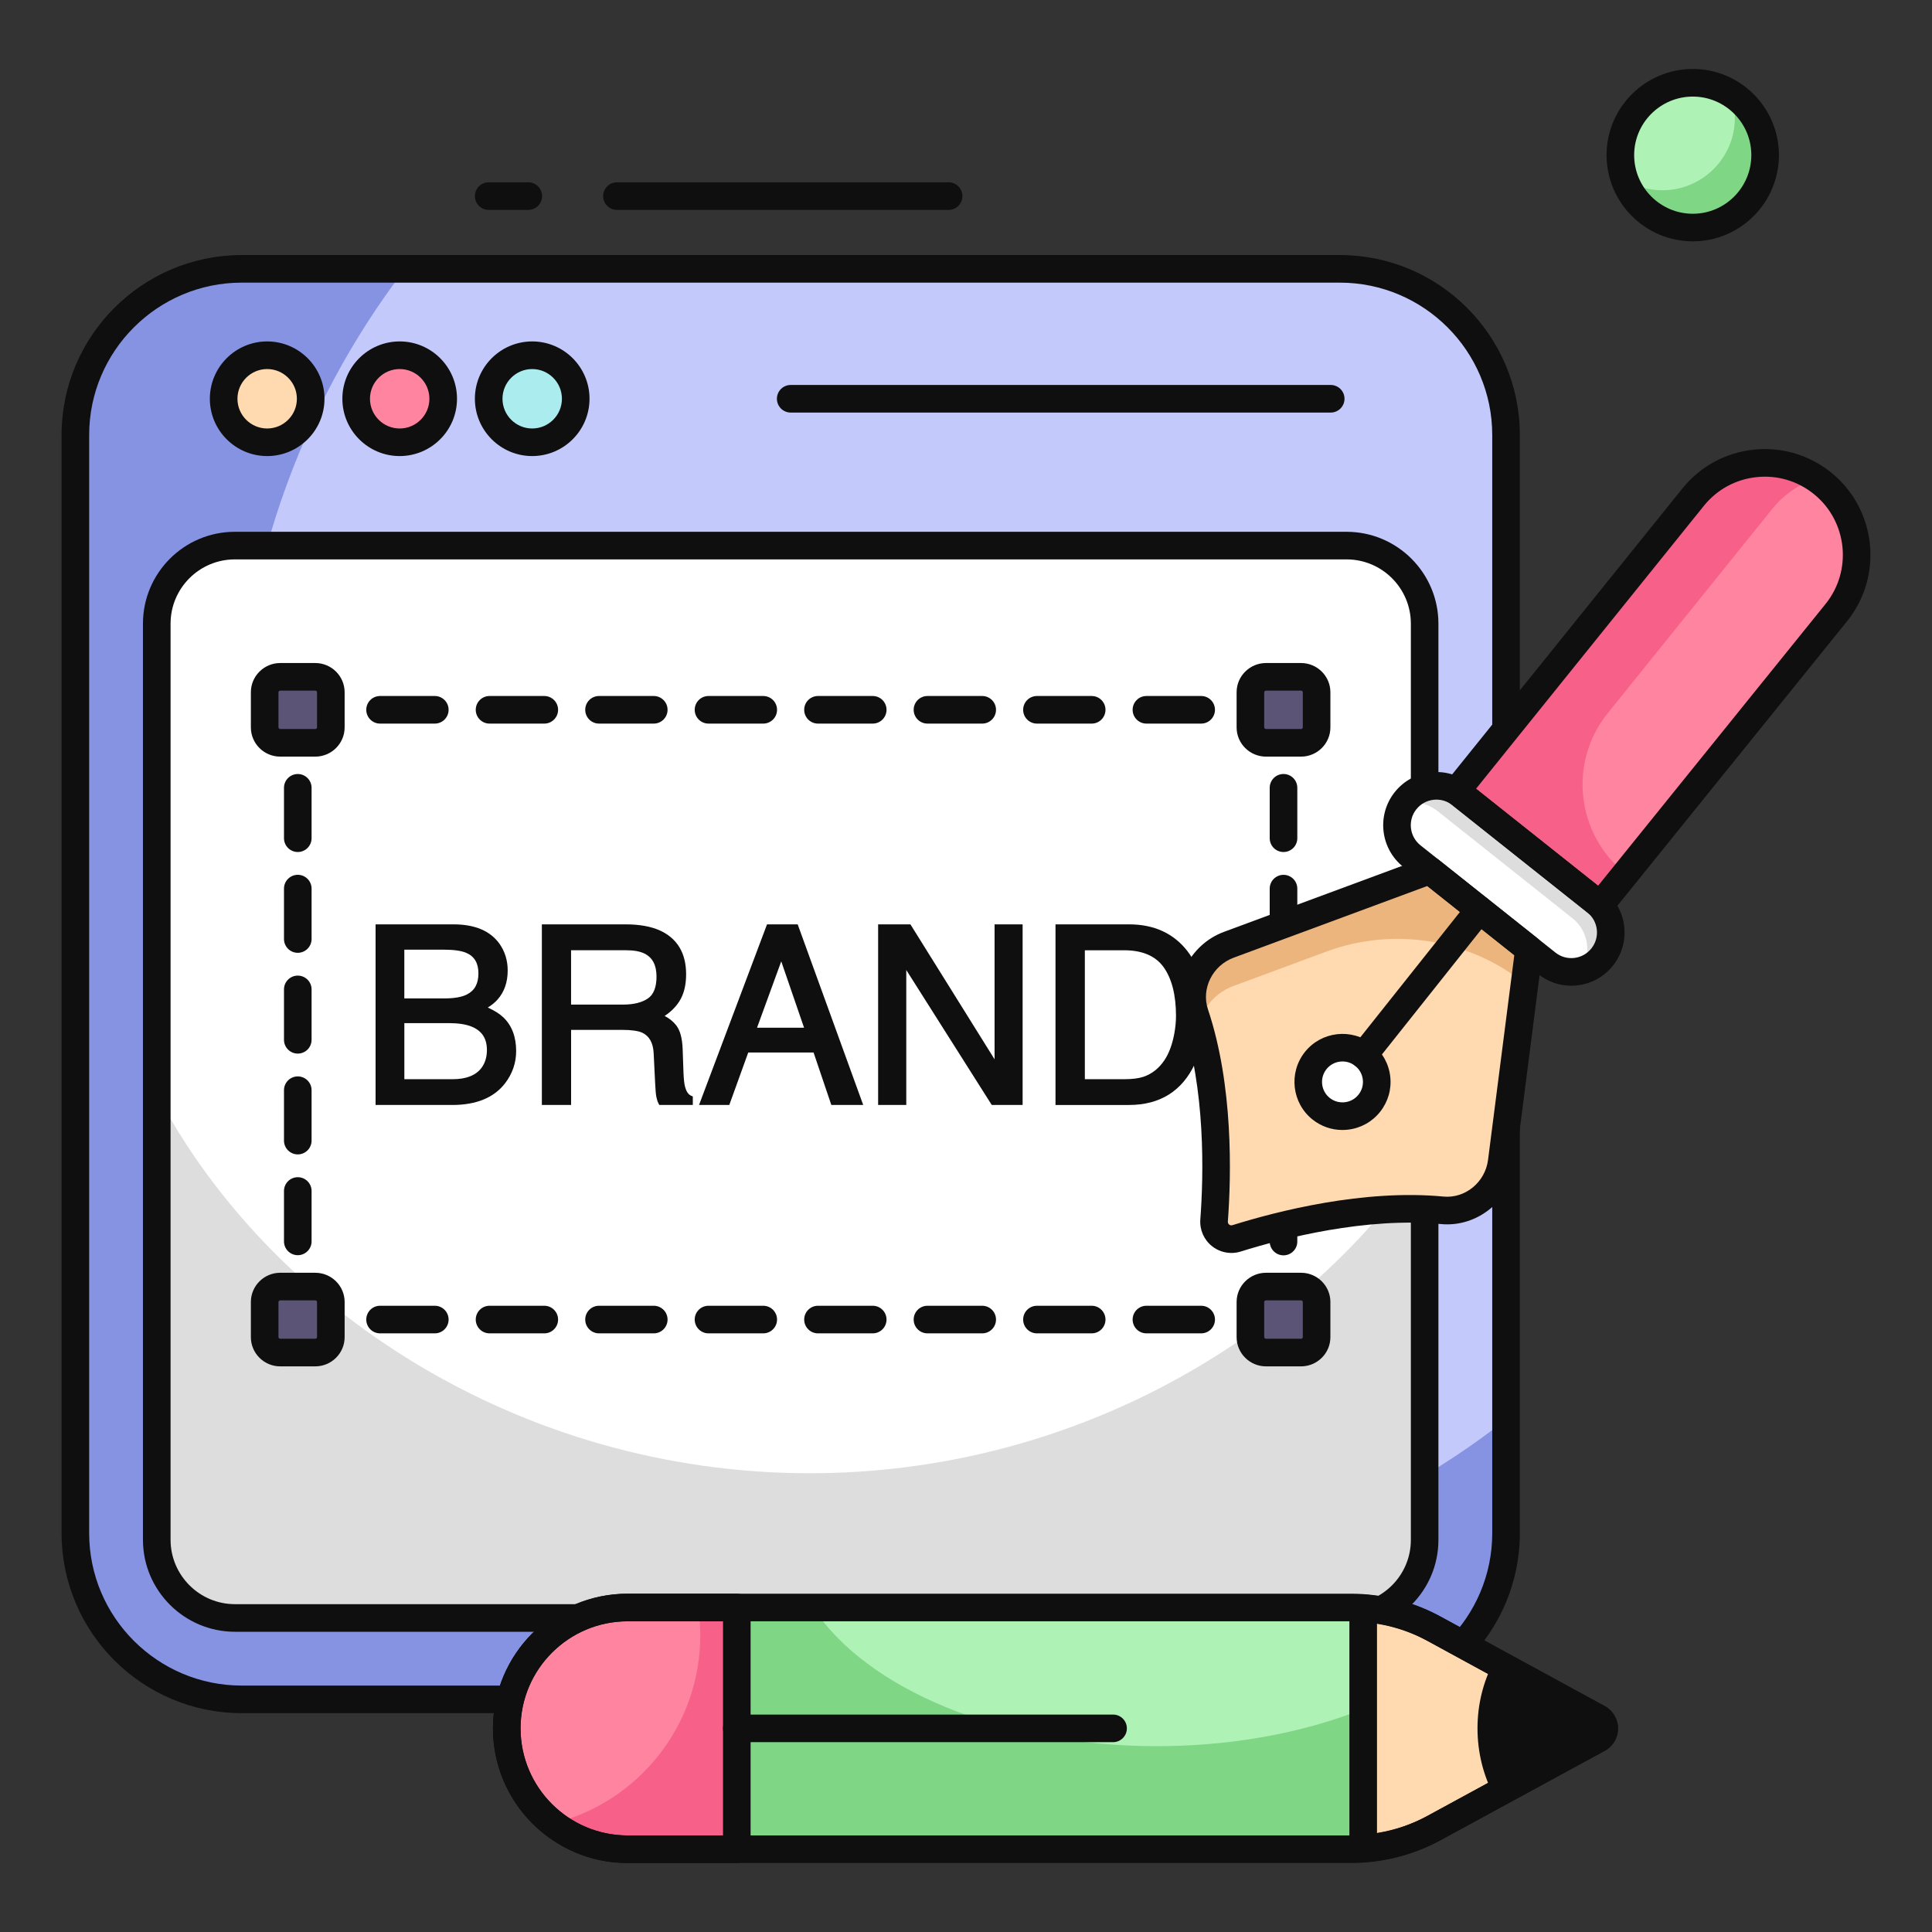 <svg xmlns="http://www.w3.org/2000/svg" id="Layer_1" viewBox="0 0 105 105"><rect x="0" y="0" width="105" height="105" fill="#333333" stroke="none"/><g><g><g><path d="m81.85 23.645v59.679c0 4.99-4.044 9.034-9.034 9.034h-59.679c-4.99 0-9.042-4.044-9.042-9.034v-59.679c0-4.99 4.052-9.034 9.042-9.034h59.679c4.99 0 9.034 4.043 9.034 9.034z" fill="#c3c9fb"></path></g></g><g><g><path d="m81.85 77.148v6.176c0 4.99-4.044 9.034-9.034 9.034h-59.679c-4.99 0-9.042-4.044-9.042-9.034v-59.679c0-4.99 4.052-9.034 9.042-9.034h8.875c-5.742 7.521-9.175 17.006-9.175 27.322 0 24.429 19.253 44.231 42.992 44.231 9.777-0 18.802-3.353 26.022-9.016z" fill="#8693e2"></path></g></g><g><g><path d="m12.77 87.933c-2.338 0-4.251-1.913-4.251-4.251v-49.787c0-2.343 1.899-4.242 4.242-4.242h60.422c2.343 0 4.242 1.899 4.242 4.242v49.796c0 2.343-1.899 4.242-4.242 4.242z" fill="#fff"></path></g></g><g><g><path d="m77.426 62.885v20.81c0 2.336-1.902 4.238-4.238 4.238h-60.422c-2.336 0-4.247-1.911-4.247-4.247v-24.234c6.105 11.643 19.695 20.615 35.489 20.615 14.201 0 26.623-7.255 33.418-17.182z" fill="#ddd"></path></g></g><g><g><path d="m72.817 93.107h-59.679c-5.399 0-9.792-4.389-9.792-9.783v-59.679c0-5.395 4.393-9.784 9.792-9.784h59.679c5.395 0 9.783 4.389 9.783 9.784v59.679c-0 5.395-4.389 9.783-9.783 9.783zm-59.679-77.746c-4.572 0-8.292 3.716-8.292 8.284v59.679c0 4.568 3.72 8.283 8.292 8.283h59.679c4.567 0 8.283-3.716 8.283-8.283v-59.679c0-4.568-3.716-8.284-8.283-8.284z" fill="#0f0f0f"></path></g></g><g><g><path d="m73.184 88.683h-60.414c-2.757 0-5.001-2.244-5.001-5.001v-49.787c0-2.753 2.239-4.993 4.992-4.993h60.422c2.753 0 4.992 2.24 4.992 4.993v49.796c-0 2.753-2.239 4.992-4.992 4.992zm-60.422-58.281c-1.926 0-3.492 1.567-3.492 3.493v49.787c0 1.931 1.57 3.501 3.501 3.501h60.414c1.926 0 3.492-1.567 3.492-3.492v-49.796c0-1.926-1.566-3.493-3.492-3.493z" fill="#0f0f0f"></path></g></g><g><g><g><g><circle cx="14.52" cy="21.672" fill="#ffd9b0" r="2.365"></circle></g></g><g><g><path d="m14.52 24.786c-1.717 0-3.115-1.397-3.115-3.115s1.397-3.115 3.115-3.115 3.115 1.397 3.115 3.115-1.397 3.115-3.115 3.115zm0-4.729c-.89 0-1.615.724-1.615 1.615s.725 1.615 1.615 1.615 1.615-.724 1.615-1.615-.725-1.615-1.615-1.615z" fill="#0f0f0f"></path></g></g></g><g><g><circle cx="21.722" cy="21.672" fill="#ff84a0" r="2.365"></circle></g><g><path d="m21.722 24.786c-1.717 0-3.115-1.397-3.115-3.115s1.397-3.115 3.115-3.115 3.115 1.397 3.115 3.115-1.397 3.115-3.115 3.115zm0-4.729c-.89 0-1.615.724-1.615 1.615s.725 1.615 1.615 1.615 1.615-.724 1.615-1.615-.725-1.615-1.615-1.615z" fill="#0f0f0f"></path></g></g><g><g><g><circle cx="28.924" cy="21.672" fill="#abecef" r="2.365"></circle></g></g><g><g><path d="m28.924 24.786c-1.717 0-3.115-1.397-3.115-3.115s1.397-3.115 3.115-3.115 3.115 1.397 3.115 3.115-1.397 3.115-3.115 3.115zm0-4.729c-.89 0-1.615.724-1.615 1.615s.725 1.615 1.615 1.615 1.615-.724 1.615-1.615-.725-1.615-1.615-1.615z" fill="#0f0f0f"></path></g></g></g></g><g><g><path d="m72.321 22.422h-29.348c-.414 0-.75-.336-.75-.75s.336-.75.75-.75h29.348c.414 0 .75.336.75.75s-.336.75-.75.75z" fill="#0f0f0f"></path></g></g><g><g><path d="m28.711 11.408h-2.152c-.414 0-.75-.336-.75-.75s.336-.75.75-.75h2.152c.414 0 .75.336.75.75s-.336.75-.75.75z" fill="#0f0f0f"></path></g></g><g><g><path d="m51.555 11.408h-18.025c-.414 0-.75-.336-.75-.75s.336-.75.75-.75h18.025c.414 0 .75.336.75.75s-.336.75-.75.75z" fill="#0f0f0f"></path></g></g><g><g><g><path d="m95.931 8.428c0 2.177-1.761 3.938-3.93 3.938-2.177 0-3.937-1.761-3.937-3.938 0-2.169 1.761-3.93 3.937-3.93 2.169 0 3.93 1.761 3.93 3.93z" fill="#aff2b6"></path></g></g><g><g><path d="m95.931 8.427c0 2.174-1.765 3.939-3.929 3.939-1.7 0-3.159-1.087-3.707-2.601.595.362 1.301.576 2.053.576 2.174 0 3.939-1.765 3.939-3.939 0-.455-.074-.901-.223-1.31 1.115.688 1.867 1.923 1.867 3.335z" fill="#7fd685"></path></g></g><g><g><path d="m92.001 13.116c-2.584 0-4.688-2.103-4.688-4.688 0-2.581 2.103-4.68 4.688-4.68 2.581 0 4.68 2.099 4.68 4.68 0 2.585-2.1 4.688-4.68 4.688zm0-7.867c-1.758 0-3.188 1.427-3.188 3.18 0 1.758 1.43 3.188 3.188 3.188 1.753 0 3.18-1.43 3.18-3.188 0-1.753-1.427-3.18-3.18-3.18z" fill="#0f0f0f"></path></g></g></g><g><g><g><g><path d="m69.756 40.826c-.414 0-.75-.336-.75-.75v-.75h-.75c-.414 0-.75-.336-.75-.75s.336-.75.75-.75h1.5c.414 0 .75.336.75.75v1.5c0 .414-.336.75-.75.75z" fill="#0f0f0f"></path></g></g><g><g><path d="m69.756 68.225c-.414 0-.75-.336-.75-.75v-2.74c0-.414.336-.75.75-.75s.75.336.75.75v2.74c0 .414-.336.75-.75.75zm0-5.48c-.414 0-.75-.336-.75-.75v-2.74c0-.414.336-.75.75-.75s.75.336.75.75v2.74c0 .414-.336.75-.75.75zm0-5.48c-.414 0-.75-.336-.75-.75v-2.74c0-.414.336-.75.75-.75s.75.336.75.75v2.74c0 .414-.336.75-.75.75zm0-5.48c-.414 0-.75-.336-.75-.75v-2.74c0-.414.336-.75.75-.75s.75.336.75.75v2.74c0 .414-.336.75-.75.75zm0-5.48c-.414 0-.75-.336-.75-.75v-2.74c0-.414.336-.75.75-.75s.75.336.75.75v2.74c0 .414-.336.75-.75.75z" fill="#0f0f0f"></path></g></g><g><g><path d="m69.756 72.465h-1.5c-.414 0-.75-.336-.75-.75s.336-.75.75-.75h.75v-.75c0-.414.336-.75.75-.75s.75.336.75.75v1.5c0 .414-.336.75-.75.75z" fill="#0f0f0f"></path></g></g><g><g><path d="m65.281 72.465h-2.975c-.414 0-.75-.336-.75-.75s.336-.75.75-.75h2.975c.414 0 .75.336.75.75s-.336.75-.75.75zm-5.95 0h-2.975c-.414 0-.75-.336-.75-.75s.336-.75.75-.75h2.975c.414 0 .75.336.75.75s-.336.75-.75.75zm-5.95 0h-2.975c-.414 0-.75-.336-.75-.75s.336-.75.75-.75h2.975c.414 0 .75.336.75.75s-.336.75-.75.75zm-5.95 0h-2.975c-.414 0-.75-.336-.75-.75s.336-.75.75-.75h2.975c.414 0 .75.336.75.75s-.336.75-.75.75zm-5.95 0h-2.975c-.414 0-.75-.336-.75-.75s.336-.75.75-.75h2.975c.414 0 .75.336.75.75s-.336.75-.75.75zm-5.95 0h-2.975c-.414 0-.75-.336-.75-.75s.336-.75.75-.75h2.975c.414 0 .75.336.75.75s-.336.75-.75.75zm-5.95 0h-2.975c-.414 0-.75-.336-.75-.75s.336-.75.75-.75h2.975c.414 0 .75.336.75.75s-.336.75-.75.75zm-5.95 0h-2.975c-.414 0-.75-.336-.75-.75s.336-.75.75-.75h2.975c.414 0 .75.336.75.75s-.336.75-.75.75z" fill="#0f0f0f"></path></g></g><g><g><path d="m17.68 72.465h-1.488c-.414 0-.758-.344-.758-.759v-1.5c0-.414.336-.75.75-.75s.75.336.75.75v.759h.746c.414 0 .75.336.75.75s-.336.75-.75.75z" fill="#0f0f0f"></path></g></g><g><g><path d="m16.184 68.217c-.414 0-.75-.336-.75-.75v-2.739c0-.414.336-.75.75-.75s.75.336.75.75v2.739c0 .414-.336.75-.75.75zm0-5.478c-.414 0-.75-.336-.75-.75v-2.739c0-.414.336-.75.75-.75s.75.336.75.75v2.739c0 .414-.336.75-.75.75zm0-5.478c-.414 0-.75-.336-.75-.75v-2.739c0-.414.336-.75.75-.75s.75.336.75.75v2.739c0 .414-.336.75-.75.75zm0-5.478c-.414 0-.75-.336-.75-.75v-2.739c0-.414.336-.75.75-.75s.75.336.75.75v2.739c0 .414-.336.75-.75.75zm0-5.478c-.414 0-.75-.336-.75-.75v-2.739c0-.414.336-.75.75-.75s.75.336.75.75v2.739c0 .414-.336.75-.75.75z" fill="#0f0f0f"></path></g></g><g><g><path d="m16.184 40.826c-.414 0-.75-.336-.75-.75v-1.5c0-.414.336-.75.75-.75h1.5c.414 0 .75.336.75.75s-.336.75-.75.75h-.75v.75c0 .414-.336.75-.75.75z" fill="#0f0f0f"></path></g></g><g><g><path d="m65.281 39.326h-2.975c-.414 0-.75-.336-.75-.75s.336-.75.75-.75h2.975c.414 0 .75.336.75.75s-.336.75-.75.75zm-5.95 0h-2.975c-.414 0-.75-.336-.75-.75s.336-.75.75-.75h2.975c.414 0 .75.336.75.75s-.336.75-.75.75zm-5.95 0h-2.975c-.414 0-.75-.336-.75-.75s.336-.75.75-.75h2.975c.414 0 .75.336.75.75s-.336.75-.75.75zm-5.95 0h-2.975c-.414 0-.75-.336-.75-.75s.336-.75.75-.75h2.975c.414 0 .75.336.75.75s-.336.75-.75.75zm-5.95 0h-2.975c-.414 0-.75-.336-.75-.75s.336-.75.75-.75h2.975c.414 0 .75.336.75.75s-.336.75-.75.75zm-5.95 0h-2.975c-.414 0-.75-.336-.75-.75s.336-.75.75-.75h2.975c.414 0 .75.336.75.75s-.336.75-.75.75zm-5.95 0h-2.975c-.414 0-.75-.336-.75-.75s.336-.75.75-.75h2.975c.414 0 .75.336.75.75s-.336.75-.75.75zm-5.95 0h-2.975c-.414 0-.75-.336-.75-.75s.336-.75.75-.75h2.975c.414 0 .75.336.75.75s-.336.75-.75.75z" fill="#0f0f0f"></path></g></g></g></g><g><g><path d="m17.981 37.621v1.911c0 .462-.377.838-.847.838h-1.902c-.461 0-.847-.377-.847-.838v-1.911c0-.461.386-.838.847-.838h1.902c.471-0.0.847.377.847.838z" fill="#5b5476"></path></g><g><path d="m17.133 41.121h-1.902c-.881 0-1.597-.712-1.597-1.588v-1.911c0-.876.716-1.588 1.597-1.588h1.902c.881 0 1.597.712 1.597 1.588v1.911c0 .876-.716 1.588-1.597 1.588zm-1.902-3.587c-.049 0-.097.044-.097.088v1.911c0 .044.048.088.097.088h1.902c.055 0 .097-.039.097-.088v-1.911c0-.049-.042-.088-.097-.088z" fill="#0f0f0f"></path></g></g><g><g><path d="m71.554 37.621v1.911c0 .462-.377.838-.847.838h-1.902c-.461 0-.847-.377-.847-.838v-1.911c0-.461.386-.838.847-.838h1.902c.471-0.0.847.377.847.838z" fill="#5b5476"></path></g><g><path d="m70.707 41.121h-1.902c-.881 0-1.598-.712-1.598-1.588v-1.911c0-.876.717-1.588 1.598-1.588h1.902c.881 0 1.597.712 1.597 1.588v1.911c0 .876-.716 1.588-1.597 1.588zm-1.902-3.587c-.049 0-.098.044-.098.088v1.911c0 .044.048.088.098.088h1.902c.055 0 .097-.039.097-.088v-1.911c0-.049-.042-.088-.097-.088z" fill="#0f0f0f"></path></g></g><g><g><path d="m71.554 70.759v1.911c0 .462-.377.838-.847.838h-1.902c-.461 0-.847-.377-.847-.838v-1.911c0-.461.386-.838.847-.838h1.902c.471-0.0.847.377.847.838z" fill="#5b5476"></path></g><g><path d="m70.707 74.259h-1.902c-.881 0-1.598-.712-1.598-1.588v-1.911c0-.875.717-1.588 1.598-1.588h1.902c.881 0 1.597.712 1.597 1.588v1.911c0 .876-.716 1.588-1.597 1.588zm-1.902-3.587c-.049 0-.098.043-.098.088v1.911c0 .044.048.088.098.088h1.902c.055 0 .097-.039.097-.088v-1.911c0-.049-.043-.088-.097-.088z" fill="#0f0f0f"></path></g></g><g><g><path d="m17.981 70.759v1.911c0 .462-.377.838-.847.838h-1.902c-.461 0-.847-.377-.847-.838v-1.911c0-.461.386-.838.847-.838h1.902c.471-0.0.847.377.847.838z" fill="#5b5476"></path></g><g><path d="m17.133 74.259h-1.902c-.881 0-1.597-.712-1.597-1.588v-1.911c0-.875.716-1.588 1.597-1.588h1.902c.881 0 1.597.712 1.597 1.588v1.911c0 .876-.716 1.588-1.597 1.588zm-1.902-3.587c-.049 0-.097.043-.097.088v1.911c0 .044.048.088.097.088h1.902c.055 0 .097-.039.097-.088v-1.911c0-.049-.043-.088-.097-.088z" fill="#0f0f0f"></path></g></g><g><g><g><path d="m26.509 54.759c.219-.136.397-.282.533-.437.365-.411.55-.942.55-1.577 0-.543-.149-1.03-.442-1.447-.499-.704-1.339-1.061-2.5-1.061h-4.238v9.816h4.173c1.295 0 2.257-.395 2.859-1.172.403-.521.608-1.113.608-1.757 0-.769-.231-1.382-.688-1.825-.204-.196-.49-.378-.855-.541zm-1.137-.709c-.279.14-.684.211-1.203.211h-2.195v-2.648h2.15c.539 0 .946.058 1.21.17.449.191.667.558.667 1.118 0 .562-.206.937-.63 1.149zm-3.397 1.554h2.409c.518 0 .937.064 1.246.19.56.228.833.644.833 1.273 0 .376-.097.699-.288.96-.306.415-.834.625-1.57.625h-2.629z" fill="#0f0f0f"></path></g></g><g><g><path d="m37.232 59.069c-.044-.166-.073-.427-.086-.776l-.045-1.277c-.023-.59-.136-1.01-.345-1.284-.155-.203-.368-.377-.635-.52.326-.21.591-.472.791-.778.25-.386.377-.884.377-1.481 0-1.152-.48-1.954-1.429-2.385-.488-.219-1.112-.331-1.856-.331h-4.555v9.816h1.589v-4.081h2.785c.502 0 .871.054 1.094.159.382.188.582.555.609 1.123l.078 1.587c.018.384.04.637.068.774.029.146.068.263.118.358l.042.08h1.821v-.462l-.09-.04c-.153-.066-.264-.229-.329-.484zm-1.552-5.993c0 .575-.156.974-.463 1.185-.325.223-.779.336-1.35.336h-2.83v-2.953h2.999c.415 0 .748.061.989.179.441.221.655.63.655 1.252z" fill="#0f0f0f"></path></g></g><g><g><path d="m43.353 50.237h-1.667l-3.695 9.816h1.644l1.03-2.851h3.551l.965 2.851h1.733l-3.526-9.718zm.346 5.617h-2.556l1.316-3.606z" fill="#0f0f0f"></path></g></g><g><g><path d="m54.053 57.572-4.53-7.265-.044-.07h-1.755v9.816h1.53v-7.335l4.602 7.266.044.069h1.677v-9.816h-1.524z" fill="#0f0f0f"></path></g></g><g><g><path d="m64.532 51.688c-.748-.962-1.813-1.451-3.164-1.451h-4.004v9.816h3.991c1.688 0 2.896-.757 3.589-2.25.388-.833.584-1.776.584-2.803-0-1.336-.335-2.45-.997-3.312zm-5.573-.043h2.137c.985 0 1.706.309 2.142.916.448.623.675 1.518.675 2.659 0 .297-.032.624-.095.97-.108.578-.286 1.056-.528 1.421-.299.449-.687.756-1.151.912-.265.086-.611.129-1.03.129h-2.15v-7.008z" fill="#0f0f0f"></path></g></g></g><g><g><g><g><path d="m66.784 51.347 10.923-4.045 5.391 4.285-1.481 11.55c-.205 1.6-1.629 2.795-3.234 2.642-4.243-.405-8.921.819-11.176 1.523-.638.199-1.273-.305-1.223-.972.176-2.356.309-7.192-1.044-11.235-.512-1.531.331-3.188 1.845-3.748z" fill="#ffd9b0"></path></g></g><g><g><path d="m66.787 51.346 10.919-4.041 5.393 4.277-.239 1.86c-3.041-2.421-7.126-3.075-10.771-1.726l-5.053 1.871c-.973.359-1.669 1.174-1.903 2.123-.064-.21-.123-.413-.193-.619-.514-1.524.332-3.181 1.848-3.746z" fill="#edb57e"></path></g></g><g><g><path d="m71.503 57.642c.642-.808 1.813-.938 2.616-.299.803.638.941 1.809.299 2.617-.638.803-1.813.938-2.616.299-.803-.638-.938-1.813-.299-2.616z" fill="#fff"></path></g></g><g><g><path d="m76.389 43.517c.737-.927 2.085-1.081 3.011-.344l7.332 5.828c.927.736 1.081 2.085.344 3.011-.736.927-2.085 1.081-3.011.344l-7.332-5.828c-.927-.736-1.081-2.085-.344-3.011z" fill="#fff"></path></g></g><g><g><path d="m79.403 43.175 7.328 5.822c.929.738 1.081 2.084.343 3.014-.128.166-.278.301-.441.417-.226.16-.471.268-.73.329.615-.917.434-2.158-.447-2.855l-7.329-5.822c-.54-.429-1.219-.561-1.843-.402.026-.056.063-.111.104-.159.738-.929 2.084-1.082 3.014-.343z" fill="#ddd"></path></g></g><g><g><path d="m92.018 27.021-12.857 15.965 7.807 6.205 12.832-15.895c1.73-2.143 1.4-5.282-.738-7.019l-0-0c-2.149-1.745-5.307-1.412-7.044.745z" fill="#c3c9fb"></path></g></g><g><g><path d="m79.161 42.983 12.854-15.961c1.733-2.154 4.88-2.489 7.022-.765l.024.019c2.139 1.74 2.472 4.876.738 7.019l-12.829 15.893z" fill="#ff84a0"></path></g></g><g><g><path d="m79.161 42.983 12.854-15.961c1.647-2.046 4.572-2.45 6.7-1.004-.911.285-1.75.836-2.392 1.634l-8.946 11.109c-2.152 2.672-1.717 6.584.969 8.718l0.0 0-1.376 1.71z" fill="#f76189"></path></g></g><g><g><path d="m66.922 68.095c-.377 0-.749-.126-1.052-.367-.439-.349-.677-.893-.635-1.454.181-2.422.291-7.065-1.007-10.941-.63-1.884.399-3.987 2.295-4.69h0l10.923-4.045c.245-.091.521-.048.727.116l5.391 4.285c.206.163.311.422.277.683l-1.481 11.55c-.257 2.005-2.072 3.483-4.049 3.293-4.067-.388-8.563.769-10.881 1.493-.167.052-.337.078-.507.078zm.122-16.045c-1.145.424-1.771 1.683-1.394 2.807 1.381 4.126 1.27 8.994 1.081 11.529-.006.086.036.139.072.167.036.029.096.058.179.032 2.426-.758 7.14-1.968 11.471-1.554 1.177.112 2.264-.78 2.418-1.99l1.428-11.13-4.729-3.759-10.527 3.898z" fill="#0f0f0f"></path></g></g><g><g><path d="m85.393 53.571c-.651 0-1.278-.218-1.795-.629l-7.332-5.827c-1.249-.993-1.458-2.816-.465-4.065l0-0c.993-1.249 2.816-1.457 4.065-.465l7.332 5.828c.605.481.986 1.168 1.074 1.936s-.129 1.524-.61 2.129c-.48.605-1.168.986-1.936 1.074-.112.013-.223.019-.334.019zm-8.418-9.588c-.478.601-.377 1.479.225 1.958l7.332 5.827c.292.232.655.336 1.025.294.37-.042.701-.226.932-.517.232-.292.336-.656.294-1.025s-.226-.701-.517-.932l-7.333-5.828c-.602-.479-1.48-.377-1.958.224z" fill="#0f0f0f"></path></g></g><g><g><path d="m74.119 58.092c-.164 0-.328-.053-.466-.163-.324-.258-.378-.729-.12-1.054l6.279-7.9c.258-.324.729-.378 1.054-.121.324.258.378.729.12 1.054l-6.279 7.9c-.148.187-.367.283-.587.283z" fill="#0f0f0f"></path></g></g><g><g><path d="m72.955 61.412c-.587 0-1.153-.196-1.619-.566-1.127-.896-1.315-2.542-.42-3.67l0-0c.896-1.127 2.542-1.316 3.67-.42.545.434.89 1.054.97 1.746.08.694-.116 1.377-.551 1.924-.433.545-1.054.889-1.748.969-.101.011-.202.017-.303.017zm-.865-3.303c-.381.48-.301 1.181.179 1.562.231.184.521.266.818.233.296-.034.56-.18.744-.412.186-.233.269-.524.235-.819-.034-.295-.181-.559-.413-.744-.48-.382-1.181-.301-1.563.179z" fill="#0f0f0f"></path></g></g><g><g><path d="m86.967 49.94c-.164 0-.328-.053-.466-.163l-7.807-6.205c-.156-.124-.256-.306-.279-.504-.022-.198.036-.398.162-.553l12.856-15.965c.965-1.199 2.341-1.949 3.872-2.111 1.534-.163 3.034.284 4.229 1.254 2.453 1.992 2.833 5.613.849 8.072l-12.832 15.896c-.148.183-.365.279-.584.279zm-6.749-7.072 6.633 5.272 12.364-15.316c1.467-1.817 1.186-4.493-.627-5.966-.884-.718-1.993-1.047-3.125-.927-1.132.12-2.148.674-2.862 1.56zm11.799-15.848h.01z" fill="#0f0f0f"></path></g></g></g></g><g><g><g><path d="m34.11 87.364h39.302c1.58 0 3.134.396 4.521 1.152l8.923 4.865c.441.24.441.873-0 1.114l-8.925 4.858c-1.385.754-2.937 1.149-4.515 1.149h-39.306c-3.628 0-6.569-2.941-6.569-6.569-0-3.628 2.941-6.569 6.569-6.569z" fill="#aff2b6"></path></g></g><g><g><path d="m34.109 87.36h10.07c2.89 4.41 10.17 7.54 18.69 7.54 7.07 0 13.28-2.15 16.84-5.41l7.15 3.89c.44.24.44.88 0 1.12l-8.93 4.85c-1.38.76-2.94 1.15-4.51 1.15h-39.31c-3.63 0-6.57-2.94-6.57-6.57 0-1.81.73-3.46 1.92-4.65 1.19-1.18 2.83-1.92 4.65-1.92z" fill="#7fd685"></path></g></g><g><g><path d="m74.089 87.41c1.34.09 2.66.46 3.84 1.11l3.26 1.77 5.67 3.09c.44.24.44.88 0 1.12l-5.67 3.08-3.26 1.77c-1.19.65-2.5 1.01-3.84 1.11z" fill="#ffd9b0"></path></g></g><g><g><path d="m40.044 87.364h-5.934c-3.628 0-6.569 2.941-6.569 6.569s2.941 6.569 6.569 6.569h5.934z" fill="#ff84a0"></path></g></g><g><g><path d="m37.949 87.36h2.1v13.14h-5.94c-1.53 0-2.93-.52-4.05-1.4 4.59-1.13 8-5.28 8-10.23-0-.51-.04-1.02-.11-1.51z" fill="#f76189"></path></g></g><g><g><path d="m73.416 101.252h-39.306c-4.036 0-7.319-3.283-7.319-7.319s3.283-7.319 7.319-7.319h39.302c1.7 0 3.388.43 4.88 1.244l8.922 4.865c.445.242.722.708.722 1.215s-.277.973-.723 1.215l-8.924 4.858c-1.491.811-3.176 1.24-4.873 1.24zm-39.306-13.138c-3.209 0-5.819 2.61-5.819 5.819 0 3.208 2.61 5.819 5.819 5.819h39.306c1.448 0 2.885-.366 4.156-1.058l8.737-4.756-8.735-4.763c-1.273-.694-2.712-1.061-4.162-1.061zm52.386 5.927h.01z" fill="#0f0f0f"></path></g></g><g><g><path d="m40.044 101.252h-5.934c-4.036 0-7.319-3.283-7.319-7.319s3.283-7.319 7.319-7.319h5.934c.414 0 .75.336.75.75v13.138c0 .414-.336.75-.75.75zm-5.934-13.138c-3.209 0-5.819 2.61-5.819 5.819 0 3.208 2.61 5.819 5.819 5.819h5.184v-11.638z" fill="#0f0f0f"></path></g></g><g><g><path d="m74.087 101.21c-.189 0-.372-.072-.511-.201-.152-.142-.239-.341-.239-.549v-13.054c0-.208.086-.407.239-.549.152-.142.359-.212.564-.199 1.492.107 2.888.511 4.151 1.2l8.922 4.865c.445.242.722.708.722 1.215 0 .507-.277.973-.723 1.215l-8.924 4.858c-1.263.688-2.659 1.09-4.149 1.196-.018.001-.036.002-.053.002zm.75-12.963v11.372c.974-.156 1.891-.466 2.735-.925l8.737-4.756-8.735-4.763c-.845-.461-1.763-.772-2.737-.928z" fill="#0f0f0f"></path></g></g><g><g><path d="m60.493 94.683h-20.449c-.414 0-.75-.336-.75-.75s.336-.75.75-.75h20.449c.414 0 .75.336.75.75s-.336.75-.75.75z" fill="#0f0f0f"></path></g></g><g><g><path d="m81.189 90.29 5.67 3.09c.44.24.44.88 0 1.12l-5.67 3.08c-.57-1.09-.89-2.33-.89-3.65 0-1.32.32-2.55.89-3.64z" fill="#0f0f0f"></path></g></g></g></g></svg>